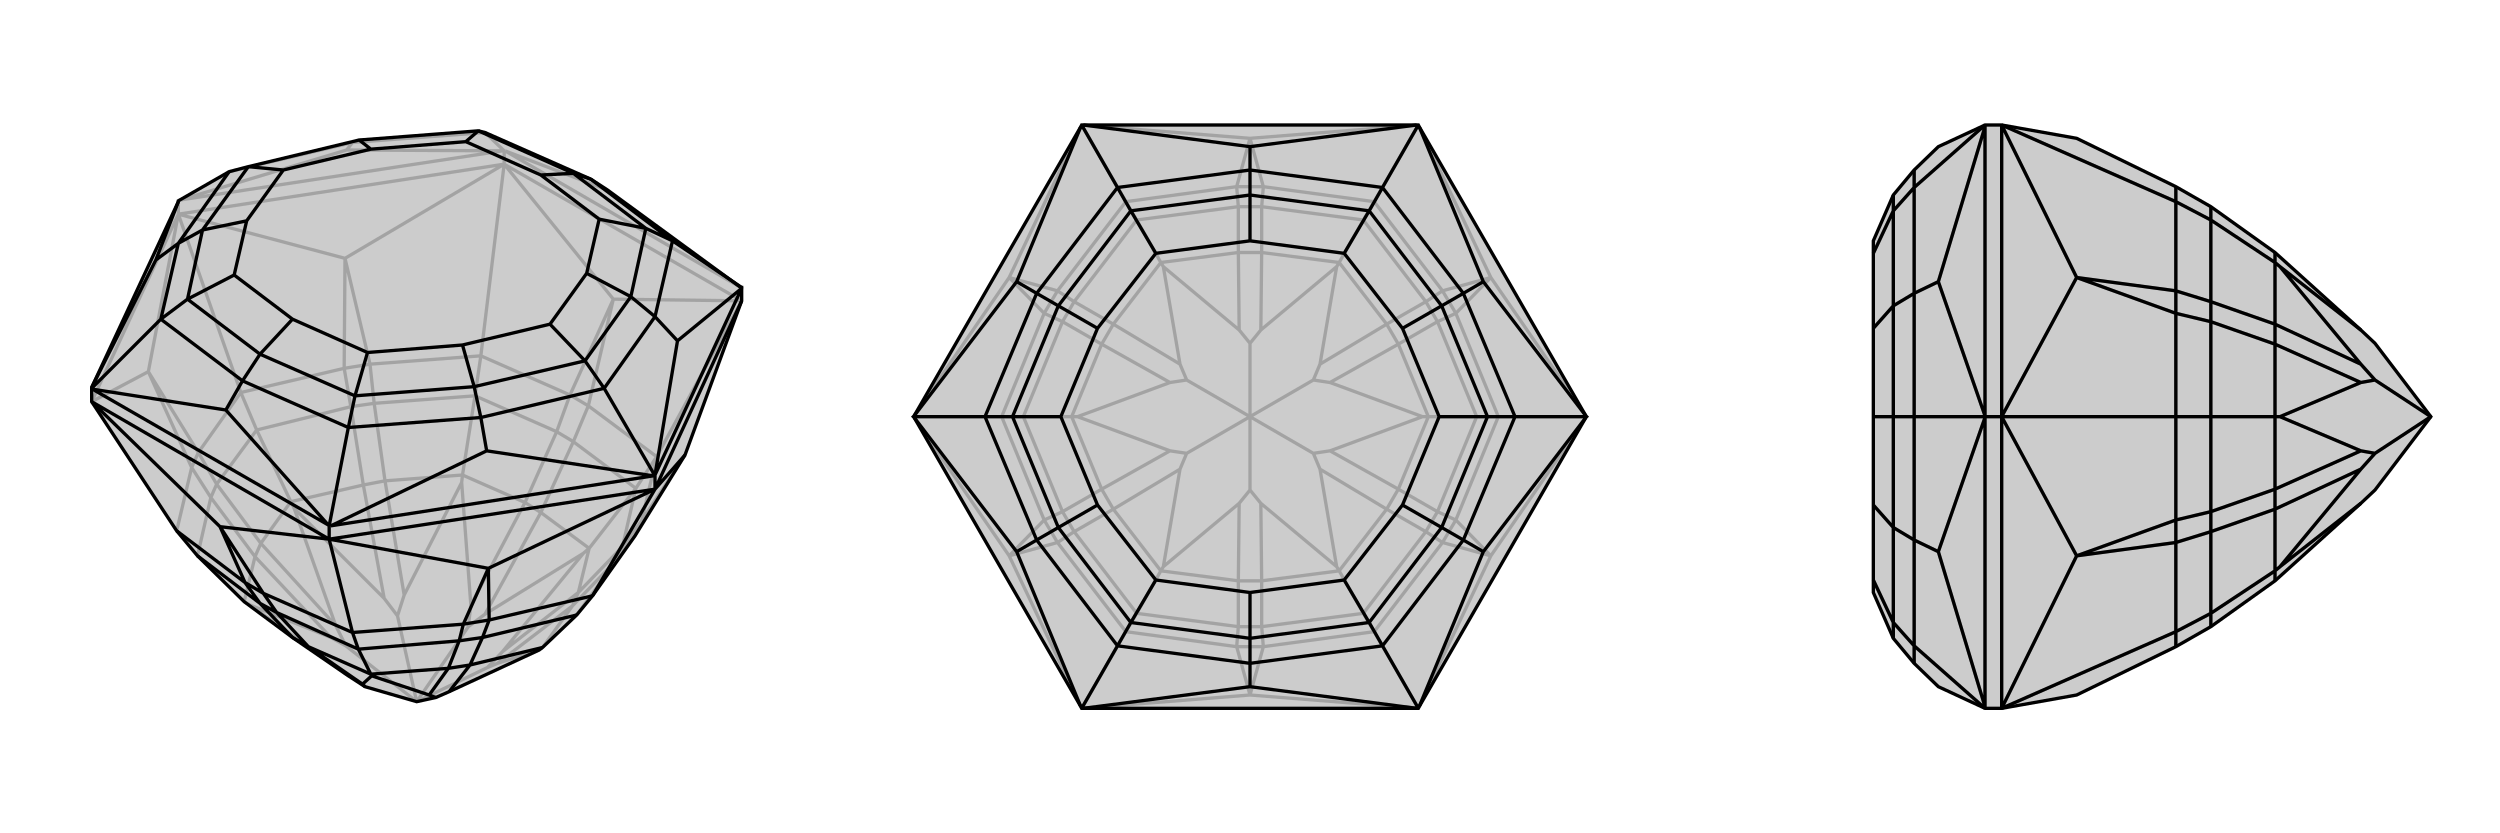 <svg xmlns="http://www.w3.org/2000/svg" viewBox="0 0 3000 1000">
    <g stroke="currentColor" stroke-width="4" fill="none" transform="translate(0 2)">
        <path fill="currentColor" stroke="none" fill-opacity=".2" d="M822,544L762,641L711,713L692,736L651,775L647,778L539,828L523,835L500,840L438,822L418,809L351,763L293,720L237,665L212,635L110,480L110,464L110,463L214,240L214,239L275,204L298,198L431,166L574,155L582,157L709,213L729,226L889,343L890,343L890,359z" />
<path stroke-opacity=".2" d="M605,195L605,179M214,255L214,239M890,359L605,195M605,195L214,255M214,255L110,480M890,359L736,357M890,359L788,546M605,195L736,357M605,195L414,308M605,195L577,425M214,255L414,308M214,255L178,444M214,255L289,469M110,480L178,444M822,544L770,623M736,357L706,485M736,357L684,472M414,308L444,435M414,308L413,440M178,444L238,541M178,444L230,559M788,546L770,623M788,546L706,485M788,546L763,584M577,425L684,472M577,425L444,435M577,425L570,473M289,469L413,440M289,469L238,541M289,469L308,514M212,635L230,559M692,736L740,670M763,584L747,654M763,584L688,528M763,584L707,656M570,473L668,516M570,473L449,482M570,473L555,568M308,514L421,486M308,514L260,579M308,514L349,600M237,665L253,595M651,775L687,725M707,656L694,709M707,656L649,613M707,656L700,662M555,568L630,601M555,568L462,575M555,568L554,577M349,600L436,580M349,600L313,650M349,600L353,608M293,720L306,666M293,720L300,724M647,778L597,794M700,662L603,780M700,662L582,735M500,840L585,799M554,577L565,724M554,577L485,712M500,840L562,750M353,608L461,716M353,608L403,749M500,840L477,737M300,724L397,763M300,724L418,809M500,840L415,773M762,641L770,623M762,641L740,670M770,623L747,654M706,485L684,472M706,485L688,528M684,472L668,516M444,435L413,440M444,435L449,482M413,440L421,486M238,541L230,559M238,541L260,579M230,559L253,595M740,670L687,725M747,654L694,709M740,670L747,654M688,528L649,613M668,516L630,601M688,528L668,516M449,482L462,575M421,486L436,580M449,482L421,486M260,579L313,650M253,595L306,666M260,579L253,595M687,725L597,794M694,709L603,780M597,794L585,799M603,780L585,799M687,725L694,709M649,613L582,735M630,601L565,724M582,735L562,750M565,724L562,750M649,613L630,601M462,575L485,712M436,580L461,716M485,712L477,737M461,716L477,737M462,575L436,580M313,650L403,749M306,666L397,763M403,749L415,773M397,763L415,773M313,650L306,666M214,239L216,238M605,179L603,179M416,178L423,169M605,179L606,179M605,179L582,157M889,343L606,179M606,179L729,226M216,238L603,179M216,238L416,178M603,179L416,178M275,204L423,169M423,169L582,157M423,169L431,166" />
<path d="M822,544L762,641L711,713L692,736L651,775L647,778L539,828L523,835L500,840L438,822L418,809L351,763L293,720L237,665L212,635L110,480L110,464L110,463L214,240L214,239L275,204L298,198L431,166L574,155L582,157L709,213L729,226L889,343L890,343L890,359z" />
<path d="M395,645L395,629M786,585L786,569M395,645L110,480M395,645L786,585M786,585L890,359M395,645L264,630M395,645L586,680M395,645L423,757M786,585L586,680M786,585L822,544M786,585L711,713M110,480L264,630M264,630L316,710M264,630L294,697M586,680L556,747M586,680L587,742M423,757L316,710M423,757L556,747M423,757L430,777M711,713L587,742M212,635L294,697M430,777L332,733M430,777L551,767M430,777L445,807M692,736L579,763M237,665L312,722M445,807L370,774M445,807L538,800M445,807L446,809M651,775L564,796M446,809L435,819M446,809L515,832M316,710L294,697M316,710L332,733M294,697L312,722M556,747L587,742M556,747L551,767M587,742L579,763M332,733L370,774M312,722L351,763M332,733L312,722M551,767L538,800M579,763L564,796M551,767L579,763M370,774L435,819M435,819L438,822M370,774L351,763M538,800L515,832M564,796L539,828M515,832L523,835M538,800L564,796M890,343L890,344M890,343L807,287M786,569L786,568M813,407L786,378M786,569L784,569M786,569L725,464M395,629L397,629M584,539L577,499M395,629L394,628M395,629L418,511M110,464L111,465M271,490L291,455M110,464L193,381M187,310L214,290M890,344L786,568M890,344L813,407M786,568L813,407M784,569L397,629M784,569L584,539M397,629L584,539M394,628L111,465M394,628L271,490M111,465L271,490M110,463L187,310M214,240L187,310M807,287L709,213M807,287L786,378M807,287L775,272M786,378L725,464M786,378L757,354M725,464L577,499M725,464L702,431M577,499L418,511M577,499L569,462M418,511L291,455M418,511L426,473M291,455L193,381M291,455L312,423M193,381L214,290M193,381L225,357M214,290L275,204M214,290L243,274M709,213L688,206M775,272L688,206M775,272L757,354M775,272L719,261M757,354L702,431M757,354L704,326M702,431L569,462M702,431L660,387M569,462L426,473M569,462L555,412M426,473L312,423M426,473L441,421M312,423L225,357M312,423L351,381M225,357L243,274M225,357L281,328M243,274L298,198M243,274L296,263M298,198L340,202M431,166L445,177M688,206L574,155M688,206L649,208M574,155L559,168M719,261L649,208M719,261L704,326M704,326L660,387M660,387L555,412M555,412L441,421M441,421L351,381M351,381L281,328M281,328L296,263M296,263L340,202M340,202L445,177M445,177L559,168M649,208L559,168" />
    </g>
    <g stroke="currentColor" stroke-width="4" fill="none" transform="translate(1000 0)">
        <path fill="currentColor" stroke="none" fill-opacity=".2" d="M700,150L300,150L298,150L297,152L97,499L96,500L97,501L297,848L298,850L300,850L700,850L702,850L703,848L903,501L904,500L903,499L703,152L702,150z" />
<path stroke-opacity=".2" d="M702,850L500,834M702,850L789,667M702,850L649,758M904,500L789,667M904,500L789,333M904,500L798,500M702,150L789,333M702,150L500,166M702,150L649,242M298,150L500,166M298,150L211,333M298,150L351,242M96,500L211,333M96,500L211,667M96,500L202,500M298,850L211,667M298,850L500,834M298,850L351,758M500,834L516,776M500,834L484,776M789,667L731,651M789,667L747,624M789,333L747,376M789,333L731,349M500,166L516,224M500,166L484,224M211,333L269,349M211,333L253,376M211,667L253,624M211,667L269,651M649,758L516,776M649,758L731,651M649,758L636,736M798,500L747,624M798,500L747,376M798,500L772,500M649,242L731,349M649,242L516,224M649,242L636,264M351,242L484,224M351,242L269,349M351,242L364,264M202,500L253,376M202,500L253,624M202,500L228,500M351,758L269,651M351,758L484,776M351,758L364,736M636,736L514,752M636,736L711,638M636,736L607,685M772,500L725,614M772,500L725,386M772,500L714,500M636,264L711,362M636,264L514,248M636,264L607,315M364,264L486,248M364,264L289,362M364,264L393,315M228,500L275,386M228,500L275,614M228,500L286,500M364,736L289,638M364,736L486,752M364,736L393,685M607,685L514,697M607,685L664,611M607,685L604,680M714,500L678,587M714,500L678,413M714,500L707,500M607,315L664,389M607,315L514,303M607,315L604,320M393,315L486,303M393,315L336,389M393,315L396,320M286,500L322,413M286,500L322,587M286,500L293,500M393,685L336,611M393,685L486,697M393,685L396,680M604,680L513,604M604,680L584,563M707,500L596,541M707,500L596,459M500,500L576,544M604,320L584,437M604,320L513,396M500,500L576,456M396,320L487,396M396,320L416,437M500,500L500,412M293,500L404,459M293,500L404,541M500,500L424,456M396,680L416,563M396,680L487,604M500,500L500,588M500,500L424,544M516,776L484,776M516,776L514,752M484,776L486,752M731,651L747,624M731,651L711,638M747,624L725,614M747,376L731,349M747,376L725,386M731,349L711,362M516,224L484,224M516,224L514,248M484,224L486,248M269,349L253,376M269,349L289,362M253,376L275,386M253,624L269,651M253,624L275,614M269,651L289,638M514,752L514,697M486,752L486,697M514,752L486,752M711,638L664,611M725,614L678,587M711,638L725,614M725,386L678,413M711,362L664,389M725,386L711,362M514,248L514,303M486,248L486,303M514,248L486,248M289,362L336,389M275,386L322,413M289,362L275,386M275,614L322,587M289,638L336,611M275,614L289,638M514,697L513,604M486,697L487,604M513,604L500,588M487,604L500,588M514,697L486,697M664,611L584,563M678,587L596,541M584,563L576,544M596,541L576,544M664,611L678,587M678,413L596,459M664,389L584,437M596,459L576,456M584,437L576,456M678,413L664,389M514,303L513,396M486,303L487,396M513,396L500,412M487,396L500,412M514,303L486,303M336,389L416,437M322,413L404,459M416,437L424,456M404,459L424,456M336,389L322,413M322,587L404,541M336,611L416,563M404,541L424,544M416,563L424,544M322,587L336,611" />
<path d="M700,150L300,150L298,150L297,152L97,499L96,500L97,501L297,848L298,850L300,850L700,850L702,850L703,848L903,501L904,500L903,499L703,152L702,150z" />
<path d="M702,150L659,225M780,338L756,352M904,500L818,500M780,662L756,648M702,850L659,775M500,824L500,796M298,850L341,775M220,662L244,648M96,500L182,500M220,338L244,352M500,176L500,204M298,150L341,225M700,150L500,176M300,150L500,176M703,152L780,338M903,499L780,338M903,501L780,662M703,848L780,662M700,850L500,824M300,850L500,824M297,848L220,662M97,501L220,662M97,499L220,338M297,152L220,338M659,225L500,204M659,225L756,352M659,225L643,253M756,352L818,500M756,352L730,367M818,500L756,648M818,500L785,500M756,648L659,775M756,648L730,633M659,775L500,796M659,775L643,747M500,796L341,775M500,796L500,766M341,775L244,648M341,775L357,747M244,648L182,500M244,648L270,633M182,500L244,352M182,500L215,500M244,352L341,225M244,352L270,367M341,225L500,204M500,204L500,234M341,225L357,253M643,253L500,234M643,253L730,367M643,253L613,304M730,367L785,500M730,367L683,394M785,500L730,633M785,500L727,500M730,633L643,747M730,633L683,606M643,747L500,766M643,747L613,696M500,766L357,747M500,766L500,711M357,747L270,633M357,747L387,696M270,633L215,500M270,633L317,606M215,500L270,367M215,500L273,500M270,367L357,253M270,367L317,394M500,234L357,253M500,234L500,289M357,253L387,304M613,304L500,289M613,304L683,394M683,394L727,500M727,500L683,606M683,606L613,696M613,696L500,711M500,711L387,696M387,696L317,606M317,606L273,500M273,500L317,394M317,394L387,304M500,289L387,304" />
    </g>
    <g stroke="currentColor" stroke-width="4" fill="none" transform="translate(2000 0)">
        <path fill="currentColor" stroke="none" fill-opacity=".2" d="M492,834L611,776L653,752L730,697L833,604L850,588L917,500L850,412L833,396L730,303L653,248L611,224L492,166L402,150L382,150L382,150L326,176L297,204L272,234L248,289L248,304L248,394L248,500L248,606L248,696L248,711L272,766L297,796L326,824L382,850L382,850L402,850z" />
<path stroke-opacity=".2" d="M402,500L382,500M402,150L402,500M402,500L402,850M402,150L492,333M402,150L611,242M402,500L492,333M402,500L492,667M402,500L611,500M402,850L492,667M402,850L611,758M492,333L611,349M492,333L611,376M492,667L611,624M492,667L611,651M611,242L611,224M611,242L611,349M611,242L653,264M611,500L611,376M611,500L611,624M611,500L653,500M611,758L611,651M611,758L611,776M611,758L653,736M653,264L653,248M653,264L653,362M653,264L730,315M653,500L653,386M653,500L653,614M653,500L730,500M653,736L653,638M653,736L653,752M653,736L730,685M730,315L730,303M730,315L730,389M730,315L736,320M730,500L730,413M730,500L730,587M730,500L736,500M730,685L730,611M730,685L730,697M730,685L736,680M736,320L833,396M736,320L833,437M736,500L833,459M736,500L833,541M917,500L850,456M736,680L833,563M736,680L833,604M917,500L850,544M611,349L611,376M611,349L653,362M611,376L653,386M611,624L611,651M611,624L653,614M611,651L653,638M653,362L730,389M653,386L730,413M653,362L653,386M653,614L730,587M653,638L730,611M653,614L653,638M730,389L833,437M730,413L833,459M833,437L850,456M833,459L850,456M730,389L730,413M730,587L833,541M730,611L833,563M833,541L850,544M833,563L850,544M730,587L730,611M382,850L382,848M382,850L297,775M382,500L382,501M326,662L297,648M382,500L382,499M382,500L297,500M382,150L382,152M326,338L297,352M382,150L297,225M382,848L382,501M382,848L326,662M382,501L326,662M382,499L382,152M382,499L326,338M382,152L326,338M297,796L297,775M297,775L297,648M297,775L272,747M297,648L297,500M297,648L272,633M297,500L297,352M297,500L272,500M297,352L297,225M297,352L272,367M297,225L297,204M297,225L272,253M272,766L272,747M272,747L272,633M272,747L248,696M272,633L272,500M272,633L248,606M272,500L272,367M272,500L248,500M272,367L272,253M272,367L248,394M272,234L272,253M272,253L248,304" />
<path d="M492,834L611,776L653,752L730,697L833,604L850,588L917,500L850,412L833,396L730,303L653,248L611,224L492,166L402,150L382,150L382,150L326,176L297,204L272,234L248,289L248,304L248,394L248,500L248,606L248,696L248,711L272,766L297,796L326,824L382,850L382,850L402,850z" />
<path d="M402,500L382,500M402,850L402,500M402,500L402,150M402,850L492,667M402,850L611,758M402,500L492,667M402,500L492,333M402,500L611,500M402,150L492,333M402,150L611,242M492,667L611,651M492,667L611,624M492,333L611,376M492,333L611,349M611,758L611,776M611,758L611,651M611,758L653,736M611,500L611,624M611,500L611,376M611,500L653,500M611,242L611,349M611,242L611,224M611,242L653,264M653,736L653,752M653,736L653,638M653,736L730,685M653,500L653,614M653,500L653,386M653,500L730,500M653,264L653,362M653,264L653,248M653,264L730,315M730,685L730,697M730,685L730,611M730,685L736,680M730,500L730,587M730,500L730,413M730,500L736,500M730,315L730,389M730,315L730,303M730,315L736,320M736,680L833,604M736,680L833,563M736,500L833,541M736,500L833,459M917,500L850,544M736,320L833,437M736,320L833,396M917,500L850,456M611,651L611,624M611,651L653,638M611,624L653,614M611,376L611,349M611,376L653,386M611,349L653,362M653,638L730,611M653,614L730,587M653,638L653,614M653,386L730,413M653,362L730,389M653,386L653,362M730,611L833,563M730,587L833,541M833,563L850,544M833,541L850,544M730,611L730,587M730,413L833,459M730,389L833,437M833,459L850,456M833,437L850,456M730,413L730,389M382,150L382,152M382,150L297,225M382,500L382,499M326,338L297,352M382,500L382,501M382,500L297,500M382,850L382,848M326,662L297,648M382,850L297,775M382,152L382,499M382,152L326,338M382,499L326,338M382,501L382,848M382,501L326,662M382,848L326,662M297,225L297,204M297,225L297,352M297,225L272,253M297,352L297,500M297,352L272,367M297,500L297,648M297,500L272,500M297,648L297,775M297,648L272,633M297,775L297,796M297,775L272,747M272,253L272,234M272,253L272,367M272,253L248,304M272,367L272,500M272,367L248,394M272,500L272,633M272,500L248,500M272,633L272,747M272,633L248,606M272,747L272,766M272,747L248,696" />
    </g>
</svg>
